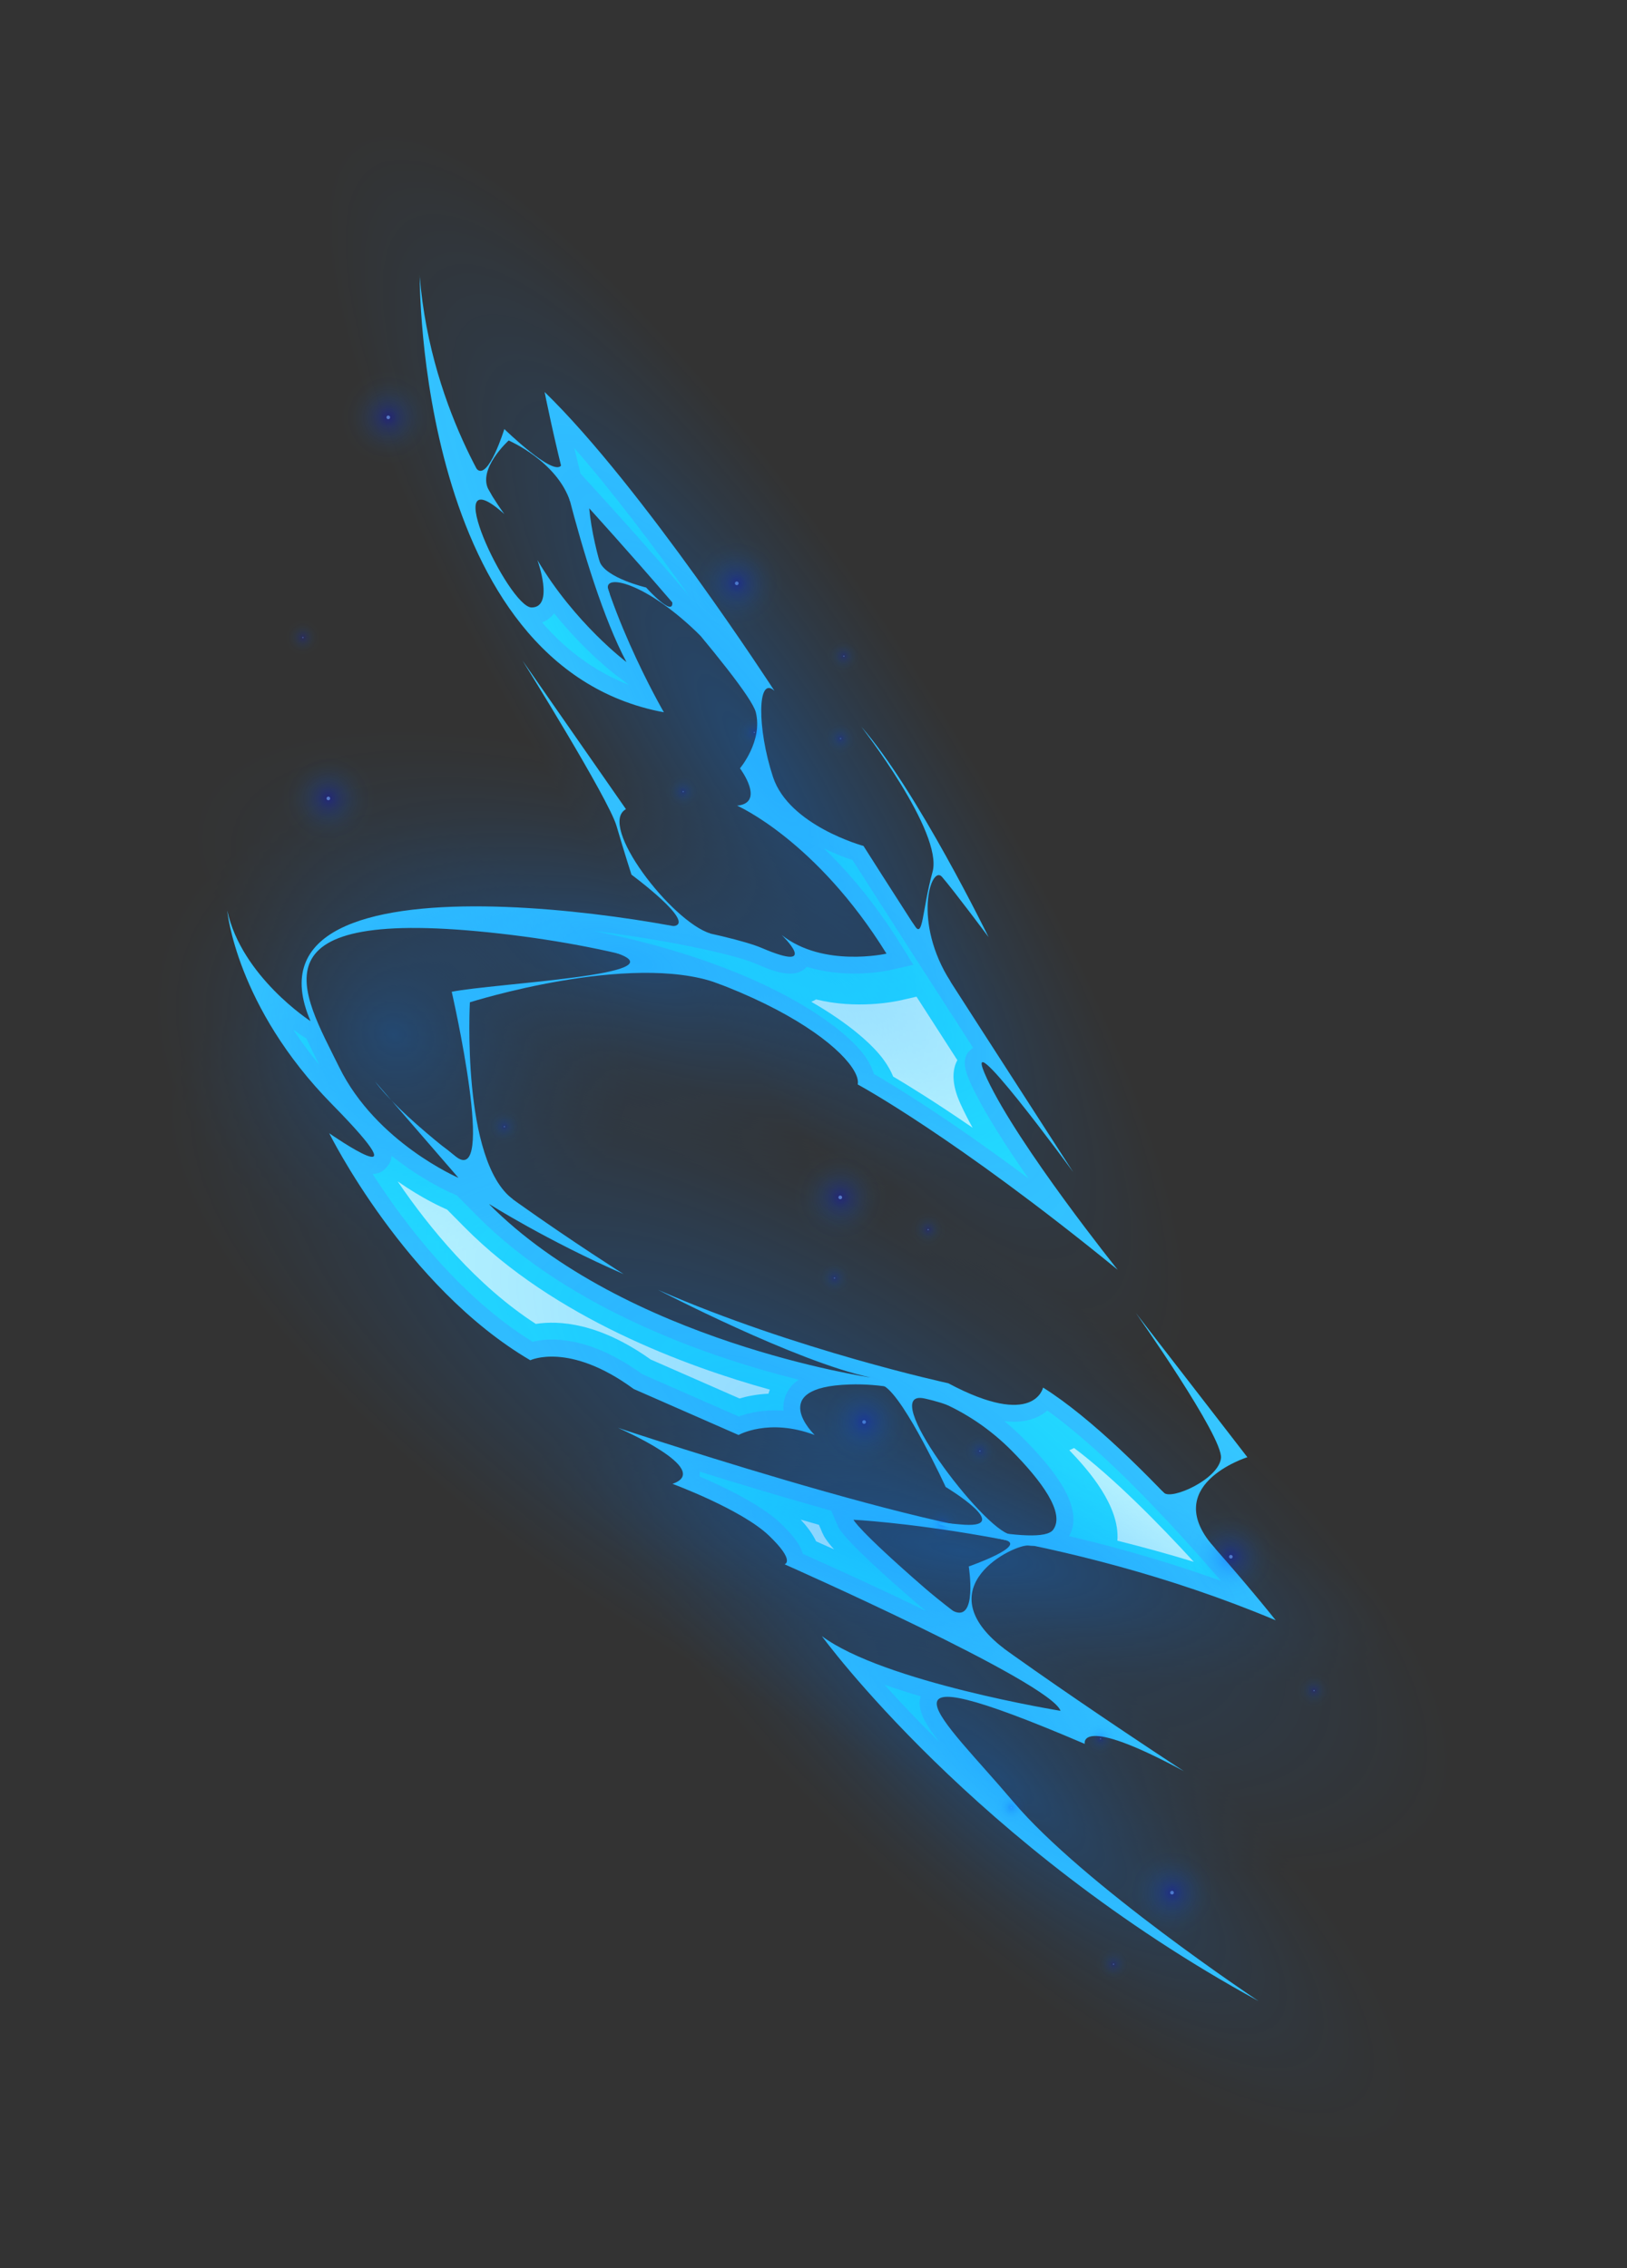 <svg width="879" height="1225" viewBox="0 0 879 1225" fill="none" xmlns="http://www.w3.org/2000/svg">
<rect x="0" y="0" width="879" height="1225" fill="#333333" stroke="none"/>
<path d="M226.758 148.809C226.758 148.809 225.217 359.877 358.672 384.72C358.672 384.72 322.973 323.407 318.327 274.541C318.327 274.541 404.456 369.218 408.332 384.72C412.207 400.247 399.786 414.979 399.786 414.979C399.786 414.979 413.747 433.612 398.246 435.152C398.246 435.152 440.925 453.784 478.934 515.073C478.934 515.073 444.801 522.824 422.293 504.986C422.293 504.986 444.031 525.929 411.437 511.967C378.844 498.005 125.102 452.989 167.781 551.542C167.781 551.542 130.542 527.494 122.767 491.794C122.767 491.794 127.412 543.593 179.408 596.459C231.403 649.325 177.867 612.085 177.867 612.085C177.867 612.085 218.982 695.111 286.504 734.686C286.504 734.686 307.446 724.6 342.375 750.214L399.016 775.057C399.016 775.057 415.313 765.74 440.13 775.057C440.13 775.057 413.375 749.269 458.837 747.779C491.852 746.686 523.626 760.25 546.804 783.777C562.356 799.552 575.721 817.216 568.939 826.283C554.977 844.916 333.829 771.181 333.829 771.181C333.829 771.181 385.824 793.689 363.317 801.44C363.317 801.44 400.556 815.228 415.313 829.289C430.044 843.351 423.858 844.891 423.858 844.891C423.858 844.891 567.647 908.514 572.963 924.041C572.963 924.041 477.394 908.514 444.031 883.696C444.031 883.696 526.284 996.981 679.935 1080.8C679.935 1080.8 585.26 1017.95 547.251 972.933C509.217 927.917 462.662 889.137 586.055 941.904C586.055 941.904 582.18 925.606 639.591 956.636C639.591 956.636 534.83 888.342 499.131 857.312C463.433 826.283 461.097 820.843 461.097 820.843C461.097 820.843 572.839 826.283 689.227 875.15C689.227 875.15 615.519 782.038 563.523 749.443C563.523 749.443 558.878 771.951 512.298 747.108C512.298 747.108 430.044 729.271 355.541 696.676C355.541 696.676 430.044 735.481 470.388 744.003C470.388 744.003 337.704 724.6 263.972 650.12C263.972 650.12 295.845 670.293 336.909 688.155C336.909 688.155 229.838 620.656 202.66 584.162L247.675 636.158C247.675 636.158 203.306 617.128 183.258 576.41C163.21 535.692 132.828 488.714 270.158 504.241C407.512 519.768 466.488 570.97 463.383 585.727C463.383 585.727 515.378 613.65 603.843 685.82C603.843 685.82 550.307 619.091 533.24 582.621C516.173 546.151 579.795 633.053 579.795 633.053C579.795 633.053 485.12 486.404 466.513 456.915C466.513 456.915 426.293 445.959 417.623 419.675C408.953 393.366 409.077 364.573 418.393 373.119C418.393 373.119 346.996 262.939 294.23 211.712C294.23 211.712 313.632 311.035 338.45 357.592C338.45 357.592 310.527 336.649 290.33 302.489C290.33 302.489 299.646 328.028 287.224 328.103C274.803 328.152 235.229 244.307 272.493 277.671C272.493 277.671 232.919 225.674 226.708 148.859L226.758 148.809Z" fill="#36C6FF"/>
<g style="mix-blend-mode:screen">
<path d="M560.616 765.244C562.629 764.3 564.343 763.157 565.808 761.89C597.458 784.224 635.864 826.209 659.639 853.835C630.722 843.475 602.849 835.6 577.584 829.687C586.527 813.986 568.193 792.447 553.313 777.343C549.909 773.889 546.332 770.635 542.63 767.604C549.586 768.424 555.573 767.604 560.616 765.244Z" fill="#26E1FF"/>
</g>
<g style="mix-blend-mode:screen">
<path d="M211.48 624.208C228.124 637.499 243.03 644.008 244.123 644.48L246.781 645.623L257.538 656.48C308.639 708.129 385.775 733.816 431.485 745.195C428.38 747.331 425.846 750.138 424.405 753.915C423.362 756.647 423.064 759.33 423.287 761.939C421.673 761.815 420.083 761.765 418.592 761.765C409.922 761.765 403.215 763.554 399.116 765.069L346.996 742.213C317.93 721.196 297.013 722.438 287.721 724.699C248.172 700.278 218.113 660.256 201.269 634.021C204.499 634.046 206.884 632.804 208.971 630.345C210.61 628.382 211.505 626.419 211.529 624.208H211.48Z" fill="#26E1FF"/>
</g>
<g style="mix-blend-mode:screen">
<path d="M493.145 864.144C495.281 866.008 497.666 867.995 500.25 870.107C478.935 859.697 455.757 849.064 433.746 839.276C432.132 833.413 426.89 827.699 421.598 822.656C410.991 812.545 390.794 802.956 378 797.49C378.025 797.167 378.05 796.844 378.074 796.571C378.074 795.999 378.074 795.428 378.025 794.857C397.228 800.844 420.356 807.85 443.684 814.433C445.522 814.955 447.311 815.452 449.099 815.949L452.726 824.395C454.813 829.264 468.427 842.655 493.145 864.144Z" fill="#26E1FF"/>
</g>
<g style="mix-blend-mode:screen">
<path d="M507.503 940.934C495.827 929.407 485.94 918.923 477.841 909.93C484.225 912.191 490.834 914.277 497.442 916.215C495.256 922.774 499.23 930.475 507.478 940.909L507.503 940.934Z" fill="#26E1FF"/>
</g>
<g style="mix-blend-mode:screen">
<path d="M313.607 255.759C312.415 250.94 311.297 246.319 310.278 241.996C331.568 266.367 353.877 296.105 372.062 321.544C353.628 299.93 334.475 278.689 325.084 268.355L313.607 255.759Z" fill="#26E1FF"/>
</g>
<g style="mix-blend-mode:screen">
<path d="M162.837 559.194L165.595 560.983C167.657 565.48 169.893 569.951 172.079 574.274L172.551 575.218C167.185 568.709 162.514 562.3 158.465 556.114C160.924 557.952 162.539 558.996 162.862 559.194H162.837Z" fill="#26E1FF"/>
</g>
<g style="mix-blend-mode:screen">
<path d="M292.864 336.177C295.472 335.208 297.683 333.543 299.373 331.258C316.117 352.027 332.115 364.15 333.01 364.821L339.816 369.939C320.936 362.635 305.484 350.735 292.839 336.177H292.864Z" fill="#26E1FF"/>
</g>
<g style="mix-blend-mode:screen">
<path d="M435.882 522.152C457.694 529.059 479.779 524.214 480.971 523.941L493.442 521.109L486.71 510.252C472.748 487.769 458.191 470.801 445.148 458.231C451.508 461.361 457.172 463.423 460.625 464.566C471.854 482.254 500.373 526.574 525.762 565.976C517.763 570.944 522.284 580.608 525.017 586.422C531.675 600.657 543.5 619.066 555.648 636.481C511.453 603.514 482.561 586.074 472.078 580.062C471.258 576.981 469.618 573.702 467.184 570.298C454.887 553.256 409.748 520.612 320.985 502.824C361.528 507.793 397.177 515.743 407.86 520.314C417.051 524.264 429.497 529.58 435.882 522.127V522.152Z" fill="#26E1FF"/>
</g>
<path d="M580.291 782.087C601.582 798.136 625.629 822.482 644.981 843.574C631.442 839.426 617.655 835.624 603.668 832.146C605.159 813.44 587.819 793.764 577.708 783.28C578.229 783.081 578.726 782.858 579.223 782.609C579.571 782.435 579.919 782.261 580.291 782.087Z" fill="#C8FFFF"/>
<path d="M241.538 653.3L251.053 662.914C299.421 711.781 370.521 737.966 415.908 750.561C415.61 751.356 415.362 752.052 415.163 752.747C408.853 753.046 403.561 754.139 399.537 755.331L351.491 734.264C323.494 714.29 301.757 713.147 289.484 715.06C257.562 694.44 232.098 663.436 214.833 638.071C228.272 647.462 239.104 652.232 240.52 652.853L241.563 653.3H241.538Z" fill="#C8FFFF"/>
<path d="M442.44 823.575L444.328 827.997C445.172 829.96 446.737 832.519 450.613 836.842C447.433 835.401 444.179 833.96 440.899 832.494C438.887 828.196 435.856 824.296 432.577 820.768C435.484 821.613 438.365 822.408 441.197 823.228L442.44 823.575Z" fill="#C8FFFF"/>
<path d="M519.676 597.875C521.29 601.303 523.203 605.054 525.464 609.104C505.168 595.167 490.585 586.223 482.536 581.453C481.343 578.497 479.654 575.516 477.493 572.535C471.729 564.535 459.06 553.008 438.316 541.083C439.186 540.735 440.055 540.288 440.9 539.791C462.736 545.232 483.43 540.959 485.865 540.437L495.156 538.326C502.36 549.53 509.888 561.206 517.216 572.609C512.173 581.851 517.589 593.428 519.676 597.875Z" fill="#C8FFFF"/>
<g opacity="0.71">
<g style="mix-blend-mode:screen">
<path d="M209.343 224.531C209.84 224.307 210.411 224.531 210.659 225.003C210.883 225.499 210.659 226.071 210.187 226.319C209.69 226.543 209.094 226.319 208.871 225.847C208.647 225.35 208.871 224.779 209.343 224.531Z" fill="#B3FFFF"/>
</g>
<path style="mix-blend-mode:color-dodge" opacity="0.44" d="M199.007 202.396C211.727 196.458 226.856 201.948 232.793 214.693C238.73 227.413 233.24 242.542 220.496 248.48C207.777 254.417 192.647 248.927 186.71 236.182C180.773 223.463 186.263 208.333 199.007 202.396Z" fill="url(#paint0_radial_69_1154)"/>
<g style="mix-blend-mode:screen">
<path d="M397.623 314.165C398.12 313.942 398.692 314.165 398.94 314.637C399.164 315.134 398.94 315.73 398.468 315.954C397.971 316.177 397.4 315.954 397.151 315.482C396.928 314.985 397.151 314.414 397.623 314.165Z" fill="#B3FFFF"/>
</g>
<path style="mix-blend-mode:color-dodge" opacity="0.44" d="M387.29 292.03C400.009 286.092 415.138 291.583 421.076 304.327C427.013 317.047 421.523 332.176 408.779 338.114C396.059 344.051 380.93 338.561 374.993 325.817C369.055 313.097 374.546 297.967 387.29 292.03Z" fill="url(#paint1_radial_69_1154)"/>
<g style="mix-blend-mode:screen">
<path d="M466.835 767.057C467.382 767.057 467.829 767.504 467.829 768.05C467.829 768.597 467.382 769.044 466.835 769.044C466.289 769.044 465.842 768.597 465.842 768.05C465.842 767.504 466.289 767.057 466.835 767.057Z" fill="#B3FFFF"/>
</g>
<path style="mix-blend-mode:color-dodge" opacity="0.44" d="M466.836 742.636C480.872 742.636 492.25 754.014 492.25 768.05C492.25 782.087 480.872 793.465 466.836 793.465C452.8 793.465 441.422 782.087 441.422 768.05C441.422 754.014 452.8 742.636 466.836 742.636Z" fill="url(#paint2_radial_69_1154)"/>
<g style="mix-blend-mode:screen">
<path d="M453.967 645.722C454.513 645.722 454.96 646.17 454.96 646.716C454.96 647.263 454.513 647.71 453.967 647.71C453.42 647.71 452.973 647.263 452.973 646.716C452.973 646.17 453.42 645.722 453.967 645.722Z" fill="#B3FFFF"/>
</g>
<path style="mix-blend-mode:color-dodge" opacity="0.44" d="M453.966 672.131C439.931 672.131 428.552 660.752 428.552 646.716C428.552 632.68 439.931 621.302 453.966 621.302C468.002 621.302 479.38 632.68 479.38 646.716C479.38 660.752 468.002 672.131 453.966 672.131Z" fill="url(#paint3_radial_69_1154)"/>
<g style="mix-blend-mode:screen">
<path d="M633.107 1021.28C633.654 1021.23 634.126 1021.62 634.175 1022.17C634.225 1022.72 633.828 1023.19 633.281 1023.24C632.735 1023.29 632.263 1022.89 632.213 1022.35C632.163 1021.8 632.561 1021.33 633.107 1021.28Z" fill="#B3FFFF"/>
</g>
<path style="mix-blend-mode:color-dodge" opacity="0.44" d="M630.921 996.955C644.907 995.713 657.254 1006.02 658.496 1020.01C659.738 1034 649.429 1046.34 635.442 1047.59C621.456 1048.83 609.109 1038.52 607.867 1024.53C606.625 1010.54 616.935 998.198 630.921 996.955Z" fill="url(#paint4_radial_69_1154)"/>
<g style="mix-blend-mode:screen">
<path d="M176.972 430.357C177.468 430.133 178.04 430.357 178.288 430.829C178.512 431.326 178.288 431.897 177.816 432.145C177.319 432.369 176.748 432.145 176.5 431.673C176.276 431.177 176.5 430.605 176.972 430.357Z" fill="#B3FFFF"/>
</g>
<path style="mix-blend-mode:color-dodge" opacity="0.44" d="M168.803 455.18C155.596 450.428 148.742 435.869 153.494 422.662C158.246 409.455 172.805 402.601 186.012 407.353C199.219 412.105 206.072 426.664 201.32 439.871C196.568 453.078 182.01 459.932 168.803 455.18Z" fill="url(#paint5_radial_69_1154)"/>
<g opacity="0.65">
<g style="mix-blend-mode:screen">
<path d="M709.771 912.786C709.945 912.712 710.169 912.786 710.268 912.96C710.368 913.134 710.268 913.358 710.094 913.457C709.92 913.532 709.697 913.457 709.597 913.283C709.498 913.109 709.597 912.886 709.771 912.786Z" fill="#B3FFFF"/>
</g>
<path style="mix-blend-mode:color-dodge" opacity="0.44" d="M705.945 904.564C710.666 902.353 716.28 904.39 718.491 909.135C720.702 913.855 718.665 919.47 713.92 921.681C709.2 923.892 703.585 921.855 701.374 917.11C699.163 912.39 701.201 906.775 705.945 904.564Z" fill="url(#paint6_radial_69_1154)"/>
</g>
<g opacity="0.65">
<g style="mix-blend-mode:screen">
<path d="M508.968 822.929C509.167 822.929 509.341 823.103 509.341 823.302C509.341 823.5 509.167 823.674 508.968 823.674C508.769 823.674 508.596 823.5 508.596 823.302C508.596 823.103 508.769 822.929 508.968 822.929Z" fill="#B3FFFF"/>
</g>
<path style="mix-blend-mode:color-dodge" opacity="0.44" d="M508.968 832.742C503.754 832.742 499.528 828.515 499.528 823.301C499.528 818.087 503.754 813.861 508.968 813.861C514.182 813.861 518.408 818.087 518.408 823.301C518.408 828.515 514.182 832.742 508.968 832.742Z" fill="url(#paint7_radial_69_1154)"/>
</g>
<g opacity="0.65">
<g style="mix-blend-mode:screen">
<path d="M272.344 608.185C272.517 608.11 272.741 608.185 272.84 608.358C272.94 608.532 272.84 608.756 272.666 608.855C272.493 608.93 272.269 608.855 272.17 608.681C272.095 608.507 272.17 608.284 272.344 608.185Z" fill="#B3FFFF"/>
</g>
<path style="mix-blend-mode:color-dodge" opacity="0.44" d="M268.518 599.961C273.238 597.75 278.852 599.787 281.063 604.532C283.274 609.252 281.237 614.867 276.492 617.078C271.772 619.289 266.158 617.252 263.947 612.507C261.736 607.787 263.773 602.172 268.518 599.961Z" fill="url(#paint8_radial_69_1154)"/>
</g>
<g opacity="0.65">
<g style="mix-blend-mode:screen">
<path d="M529.414 783.354C529.612 783.354 529.786 783.528 529.786 783.727C529.786 783.926 529.612 784.1 529.414 784.1C529.215 784.1 529.041 783.926 529.041 783.727C529.041 783.528 529.215 783.354 529.414 783.354Z" fill="#B3FFFF"/>
</g>
<path style="mix-blend-mode:color-dodge" opacity="0.44" d="M529.413 774.286C534.63 774.286 538.854 778.509 538.854 783.726C538.854 788.943 534.63 793.167 529.413 793.167C524.196 793.167 519.973 788.943 519.973 783.726C519.973 778.509 524.196 774.286 529.413 774.286Z" fill="url(#paint9_radial_69_1154)"/>
</g>
<g style="mix-blend-mode:screen">
<path d="M664.558 839.922C665.055 839.698 665.626 839.922 665.875 840.394C666.123 840.866 665.875 841.462 665.403 841.711C664.906 841.934 664.334 841.711 664.086 841.239C663.862 840.742 664.086 840.146 664.558 839.922Z" fill="#B3FFFF"/>
</g>
<path style="mix-blend-mode:color-dodge" opacity="0.44" d="M654.223 817.787C666.943 811.849 682.072 817.34 688.009 830.084C693.947 842.804 688.456 857.933 675.712 863.871C662.993 869.808 647.864 864.318 641.926 851.573C635.989 838.854 641.479 823.724 654.223 817.787Z" fill="url(#paint10_radial_69_1154)"/>
<g opacity="0.65">
<g style="mix-blend-mode:screen">
<path d="M453.942 398.583C454.116 398.508 454.34 398.583 454.439 398.757C454.538 398.931 454.439 399.154 454.265 399.254C454.091 399.328 453.868 399.254 453.768 399.08C453.694 398.906 453.768 398.682 453.942 398.583Z" fill="#B3FFFF"/>
</g>
<path style="mix-blend-mode:color-dodge" opacity="0.44" d="M450.117 390.359C454.837 388.148 460.451 390.185 462.662 394.931C464.873 399.651 462.836 405.265 458.091 407.476C453.371 409.687 447.757 407.65 445.546 402.905C443.335 398.185 445.372 392.57 450.117 390.359Z" fill="url(#paint11_radial_69_1154)"/>
</g>
<g opacity="0.65">
<g style="mix-blend-mode:screen">
<path d="M455.732 354.064C455.906 353.99 456.129 354.064 456.229 354.238C456.303 354.412 456.229 354.636 456.055 354.735C455.881 354.834 455.657 354.735 455.558 354.561C455.483 354.387 455.558 354.164 455.732 354.064Z" fill="#B3FFFF"/>
</g>
<path style="mix-blend-mode:color-dodge" opacity="0.44" d="M451.88 345.841C456.6 343.63 462.215 345.667 464.426 350.412C466.637 355.132 464.599 360.747 459.855 362.958C455.134 365.169 449.52 363.131 447.309 358.386C445.098 353.666 447.135 348.052 451.88 345.841Z" fill="url(#paint12_radial_69_1154)"/>
</g>
<g opacity="0.65">
<g style="mix-blend-mode:screen">
<path d="M450.862 689.919C451.061 689.919 451.235 690.093 451.235 690.291C451.235 690.49 451.061 690.664 450.862 690.664C450.663 690.664 450.49 690.49 450.49 690.291C450.49 690.093 450.663 689.919 450.862 689.919Z" fill="#B3FFFF"/>
</g>
<path style="mix-blend-mode:color-dodge" opacity="0.44" d="M450.862 699.732C445.648 699.732 441.421 695.505 441.421 690.291C441.421 685.078 445.648 680.851 450.862 680.851C456.075 680.851 460.302 685.078 460.302 690.291C460.302 695.505 456.075 699.732 450.862 699.732Z" fill="url(#paint13_radial_69_1154)"/>
</g>
<g opacity="0.65">
<g style="mix-blend-mode:screen">
<path d="M594.501 938.823C594.7 938.823 594.874 938.947 594.898 939.145C594.898 939.344 594.774 939.518 594.575 939.543C594.377 939.568 594.203 939.419 594.178 939.22C594.178 939.021 594.302 938.847 594.501 938.823Z" fill="#B3FFFF"/>
</g>
<path style="mix-blend-mode:color-dodge" opacity="0.44" d="M593.682 929.805C598.874 929.333 603.47 933.183 603.917 938.376C604.389 943.568 600.538 948.164 595.346 948.611C590.154 949.083 585.558 945.232 585.111 940.04C584.639 934.848 588.49 930.252 593.682 929.805Z" fill="url(#paint14_radial_69_1154)"/>
</g>
<g opacity="0.65">
<g style="mix-blend-mode:screen">
<path d="M601.557 1060.53C601.756 1060.53 601.93 1060.65 601.955 1060.85C601.98 1061.05 601.831 1061.23 601.632 1061.25C601.433 1061.27 601.259 1061.13 601.234 1060.93C601.234 1060.73 601.359 1060.55 601.557 1060.53Z" fill="#B3FFFF"/>
</g>
<path style="mix-blend-mode:color-dodge" opacity="0.44" d="M600.762 1051.49C605.954 1051.01 610.55 1054.86 610.997 1060.06C611.469 1065.25 607.618 1069.85 602.426 1070.29C597.234 1070.76 592.638 1066.91 592.191 1061.72C591.719 1056.53 595.57 1051.93 600.762 1051.49Z" fill="url(#paint15_radial_69_1154)"/>
</g>
<g opacity="0.65">
<g style="mix-blend-mode:screen">
<path d="M546.282 975.963C546.481 975.963 546.655 976.087 546.679 976.286C546.704 976.484 546.555 976.658 546.356 976.683C546.158 976.683 545.984 976.559 545.959 976.36C545.959 976.161 546.083 975.987 546.282 975.963Z" fill="#B3FFFF"/>
</g>
<path style="mix-blend-mode:color-dodge" opacity="0.44" d="M545.487 966.92C550.679 966.448 555.275 970.299 555.722 975.491C556.169 980.683 552.344 985.279 547.152 985.727C541.96 986.199 537.364 982.348 536.916 977.156C536.444 971.963 540.295 967.367 545.487 966.92Z" fill="url(#paint16_radial_69_1154)"/>
</g>
<g opacity="0.65">
<g style="mix-blend-mode:screen">
<path d="M407.338 395.253C407.512 395.179 407.736 395.253 407.835 395.427C407.91 395.601 407.835 395.825 407.661 395.924C407.487 395.999 407.264 395.924 407.164 395.75C407.09 395.576 407.164 395.353 407.338 395.253Z" fill="#B3FFFF"/>
</g>
<path style="mix-blend-mode:color-dodge" opacity="0.44" d="M403.486 387.005C408.207 384.794 413.821 386.831 416.032 391.577C418.243 396.297 416.206 401.911 411.461 404.122C406.741 406.333 401.126 404.296 398.915 399.551C396.704 394.831 398.742 389.216 403.486 387.005Z" fill="url(#paint17_radial_69_1154)"/>
</g>
<g opacity="0.65">
<g style="mix-blend-mode:screen">
<path d="M368.931 427.252C369.105 427.177 369.328 427.252 369.428 427.426C369.502 427.6 369.428 427.823 369.254 427.923C369.08 428.022 368.856 427.923 368.757 427.749C368.683 427.575 368.757 427.351 368.931 427.252Z" fill="#B3FFFF"/>
</g>
<path style="mix-blend-mode:color-dodge" opacity="0.44" d="M365.105 419.029C369.825 416.818 375.439 418.855 377.65 423.6C379.861 428.32 377.824 433.935 373.079 436.146C368.359 438.357 362.745 436.319 360.534 431.574C358.323 426.854 360.36 421.24 365.105 419.029Z" fill="url(#paint18_radial_69_1154)"/>
</g>
<g opacity="0.65">
<g style="mix-blend-mode:screen">
<path d="M163.483 344.002C163.657 343.928 163.881 344.002 163.98 344.176C164.055 344.35 163.98 344.574 163.806 344.673C163.632 344.773 163.409 344.673 163.309 344.499C163.235 344.325 163.309 344.102 163.483 344.002Z" fill="#B3FFFF"/>
</g>
<path style="mix-blend-mode:color-dodge" opacity="0.44" d="M159.657 335.779C164.378 333.568 169.992 335.605 172.203 340.35C174.414 345.07 172.377 350.685 167.632 352.896C162.912 355.107 157.297 353.07 155.086 348.325C152.875 343.605 154.912 337.99 159.657 335.779Z" fill="url(#paint19_radial_69_1154)"/>
</g>
<g opacity="0.65">
<g style="mix-blend-mode:screen">
<path d="M501.466 663.783C501.664 663.783 501.838 663.957 501.838 664.156C501.838 664.355 501.664 664.529 501.466 664.529C501.267 664.529 501.093 664.355 501.093 664.156C501.093 663.957 501.267 663.783 501.466 663.783Z" fill="#B3FFFF"/>
</g>
<path style="mix-blend-mode:color-dodge" opacity="0.44" d="M501.465 654.716C506.682 654.716 510.905 658.939 510.905 664.156C510.905 669.374 506.682 673.597 501.465 673.597C496.248 673.597 492.025 669.374 492.025 664.156C492.025 658.939 496.248 654.716 501.465 654.716Z" fill="url(#paint20_radial_69_1154)"/>
</g>
</g>
<path d="M378.544 343.481C349.056 314.24 325.406 309.47 328.685 318.613C331.965 327.755 322.152 309.321 322.152 309.321C322.152 309.321 320.736 294.316 323.916 303.235C327.071 312.153 349.056 317.321 349.056 317.321C349.056 317.321 363.912 333.792 363.217 325.295C362.521 316.799 378.569 343.456 378.569 343.456L378.544 343.481Z" fill="#36C6FF"/>
<path d="M308.117 271.112C300.937 249.051 274.803 237.921 274.803 237.921C274.803 237.921 257.463 253.647 264.195 264.926C270.927 276.205 251.774 254.517 251.774 254.517C251.774 254.517 251.5 247.536 257.711 253.473C263.922 259.411 272.468 231.735 272.468 231.735C272.468 231.735 298.85 257.423 303.123 251.436C307.396 245.449 308.117 271.137 308.117 271.137V271.112Z" fill="#36C6FF"/>
<path d="M383.836 504.216C362.621 497.608 322.674 445.511 338.176 437.04L282.305 356.796C282.305 356.796 328.736 431.301 333.058 446.033C337.381 460.765 341.157 472.417 341.157 472.417C341.157 472.417 376.533 498.527 363.962 500.216C351.392 501.905 383.836 504.241 383.836 504.241V504.216Z" fill="#36C6FF"/>
<path d="M277.088 647.71C249.165 626.966 253.86 541.356 253.86 541.356C253.86 541.356 340.362 513.979 387.637 531.046C434.913 548.089 372.061 520.165 372.061 520.165C372.061 520.165 298.055 502.974 333.083 514.774C368.111 526.575 267.325 531.022 244.047 535.667C244.047 535.667 268.791 643.561 245.662 624.233C222.534 604.905 258.009 642.245 258.009 642.245L277.088 647.735V647.71Z" fill="#36C6FF"/>
<path d="M656.956 836.841C625.034 802.359 673.899 787.056 673.899 787.056L613.681 709.197C613.681 709.197 660.906 776.174 659.639 787.552C658.372 798.931 632.834 810.383 628.81 806.235C624.76 802.061 623.22 807.849 623.22 807.849L656.956 836.816V836.841Z" fill="#36C6FF"/>
<path d="M542.63 890.577C499.131 857.287 548.369 833.686 555.772 834.779C563.175 835.872 560.592 831.227 545.959 828.817C531.327 826.407 473.121 749.468 499.553 755.356C525.986 761.219 536.892 773.044 536.892 773.044L519.974 755.033C519.974 755.033 466.662 741.766 477.866 748.747C489.07 755.728 510.906 803.129 510.906 803.129C510.906 803.129 549.686 826.457 518.434 823.327C487.182 820.196 529.489 828.569 542.63 831.674C555.772 834.779 523.377 846.058 523.377 846.058C523.377 846.058 528.296 876.59 514.981 870.131C501.665 863.647 510.931 875.025 510.931 875.025L542.655 890.577H542.63Z" fill="#36C6FF"/>
<path d="M513.714 530.45C492.746 497.856 503.056 466.951 508.869 473.559C514.682 480.168 534.084 506.154 534.084 506.154C534.084 506.154 495.057 426.233 465.295 392.471C465.295 392.471 509.639 449.511 503.826 470.851C498.013 492.192 498.783 507.296 494.088 499.968C489.393 492.664 487.902 499.57 487.902 499.57L513.689 530.475L513.714 530.45Z" fill="#36C6FF"/>
<g opacity="0.5">
<path style="mix-blend-mode:screen" opacity="0.58" d="M319.586 470.232C192.803 273.422 129.595 88.384 178.407 56.938C227.218 25.492 369.567 159.546 496.35 356.356C623.133 553.166 686.342 738.204 637.53 769.649C588.718 801.095 446.37 667.041 319.586 470.232Z" fill="url(#paint21_radial_69_1154)"/>
<path style="mix-blend-mode:screen" opacity="0.58" d="M305.831 616.615C169.278 569.942 73.804 487.564 92.583 432.619C111.362 377.675 237.283 370.97 373.836 417.644C510.389 464.317 605.863 546.695 587.084 601.64C568.305 656.584 442.384 663.289 305.831 616.615Z" fill="url(#paint22_radial_69_1154)"/>
<path style="mix-blend-mode:screen" opacity="0.58" d="M148.652 665.87C81.388 627.034 54.221 548.159 87.972 489.698C121.724 431.237 203.614 415.328 270.878 454.164C338.142 492.999 365.309 571.874 331.557 630.335C297.806 688.796 215.916 704.705 148.652 665.87Z" fill="url(#paint23_radial_69_1154)"/>
<path style="mix-blend-mode:screen" opacity="0.58" d="M362.861 897.104C162.635 775.792 34.704 620.695 77.119 550.685C119.534 480.675 316.233 522.264 516.459 643.576C716.685 764.888 844.616 919.985 802.201 989.994C759.786 1060 563.086 1018.42 362.861 897.104Z" fill="url(#paint24_radial_69_1154)"/>
<path style="mix-blend-mode:screen" opacity="0.58" d="M485.148 1022.63C359.453 910.989 283.282 791.522 315.015 755.791C346.749 720.061 474.37 781.597 600.065 893.237C725.76 1004.88 801.931 1124.34 770.198 1160.07C738.464 1195.8 610.843 1134.27 485.148 1022.63Z" fill="url(#paint25_radial_69_1154)"/>
<path style="mix-blend-mode:screen" opacity="0.58" d="M507.909 895.197C372.278 868.44 267.665 819.696 274.248 786.326C280.831 752.956 396.118 747.596 531.748 774.354C667.378 801.112 771.992 849.855 765.408 883.225C758.825 916.595 643.539 921.955 507.909 895.197Z" fill="url(#paint26_radial_69_1154)"/>
</g>
<defs>
<radialGradient id="paint0_radial_69_1154" cx="0" cy="0" r="1" gradientUnits="userSpaceOnUse" gradientTransform="translate(209.707 225.438) rotate(-115.019) scale(25.415 25.414)">
<stop stop-color="#0000FF"/>
<stop offset="0.12" stop-color="#001AFF" stop-opacity="0.78"/>
<stop offset="0.24" stop-color="#0033FF" stop-opacity="0.57"/>
<stop offset="0.37" stop-color="#0048FF" stop-opacity="0.4"/>
<stop offset="0.5" stop-color="#005AFF" stop-opacity="0.25"/>
<stop offset="0.62" stop-color="#0067FF" stop-opacity="0.14"/>
<stop offset="0.75" stop-color="#0071FF" stop-opacity="0.06"/>
<stop offset="0.88" stop-color="#0077FF" stop-opacity="0.02"/>
<stop offset="1" stop-color="#0079FF" stop-opacity="0"/>
</radialGradient>
<radialGradient id="paint1_radial_69_1154" cx="0" cy="0" r="1" gradientUnits="userSpaceOnUse" gradientTransform="translate(397.995 315.074) rotate(-115.019) scale(25.415 25.414)">
<stop stop-color="#0000FF"/>
<stop offset="0.12" stop-color="#001AFF" stop-opacity="0.78"/>
<stop offset="0.24" stop-color="#0033FF" stop-opacity="0.57"/>
<stop offset="0.37" stop-color="#0048FF" stop-opacity="0.4"/>
<stop offset="0.5" stop-color="#005AFF" stop-opacity="0.25"/>
<stop offset="0.62" stop-color="#0067FF" stop-opacity="0.14"/>
<stop offset="0.75" stop-color="#0071FF" stop-opacity="0.06"/>
<stop offset="0.88" stop-color="#0077FF" stop-opacity="0.02"/>
<stop offset="1" stop-color="#0079FF" stop-opacity="0"/>
</radialGradient>
<radialGradient id="paint2_radial_69_1154" cx="0" cy="0" r="1" gradientUnits="userSpaceOnUse" gradientTransform="translate(466.836 768.05) rotate(-90) scale(25.415 25.414)">
<stop stop-color="#0000FF"/>
<stop offset="0.12" stop-color="#001AFF" stop-opacity="0.78"/>
<stop offset="0.24" stop-color="#0033FF" stop-opacity="0.57"/>
<stop offset="0.37" stop-color="#0048FF" stop-opacity="0.4"/>
<stop offset="0.5" stop-color="#005AFF" stop-opacity="0.25"/>
<stop offset="0.62" stop-color="#0067FF" stop-opacity="0.14"/>
<stop offset="0.75" stop-color="#0071FF" stop-opacity="0.06"/>
<stop offset="0.88" stop-color="#0077FF" stop-opacity="0.02"/>
<stop offset="1" stop-color="#0079FF" stop-opacity="0"/>
</radialGradient>
<radialGradient id="paint3_radial_69_1154" cx="0" cy="0" r="1" gradientUnits="userSpaceOnUse" gradientTransform="translate(453.991 646.692) rotate(-90) scale(25.415 25.414)">
<stop stop-color="#0000FF"/>
<stop offset="0.12" stop-color="#001AFF" stop-opacity="0.78"/>
<stop offset="0.24" stop-color="#0033FF" stop-opacity="0.57"/>
<stop offset="0.37" stop-color="#0048FF" stop-opacity="0.4"/>
<stop offset="0.5" stop-color="#005AFF" stop-opacity="0.25"/>
<stop offset="0.62" stop-color="#0067FF" stop-opacity="0.14"/>
<stop offset="0.75" stop-color="#0071FF" stop-opacity="0.06"/>
<stop offset="0.88" stop-color="#0077FF" stop-opacity="0.02"/>
<stop offset="1" stop-color="#0079FF" stop-opacity="0"/>
</radialGradient>
<radialGradient id="paint4_radial_69_1154" cx="0" cy="0" r="1" gradientUnits="userSpaceOnUse" gradientTransform="translate(633.214 1022.26) rotate(-95.1) scale(25.415 25.414)">
<stop stop-color="#0000FF"/>
<stop offset="0.12" stop-color="#001AFF" stop-opacity="0.78"/>
<stop offset="0.24" stop-color="#0033FF" stop-opacity="0.57"/>
<stop offset="0.37" stop-color="#0048FF" stop-opacity="0.4"/>
<stop offset="0.5" stop-color="#005AFF" stop-opacity="0.25"/>
<stop offset="0.62" stop-color="#0067FF" stop-opacity="0.14"/>
<stop offset="0.75" stop-color="#0071FF" stop-opacity="0.06"/>
<stop offset="0.88" stop-color="#0077FF" stop-opacity="0.02"/>
<stop offset="1" stop-color="#0079FF" stop-opacity="0"/>
</radialGradient>
<radialGradient id="paint5_radial_69_1154" cx="0" cy="0" r="1" gradientUnits="userSpaceOnUse" gradientTransform="translate(177.327 431.285) rotate(-115.019) scale(25.415 25.414)">
<stop stop-color="#0000FF"/>
<stop offset="0.12" stop-color="#001AFF" stop-opacity="0.78"/>
<stop offset="0.24" stop-color="#0033FF" stop-opacity="0.57"/>
<stop offset="0.37" stop-color="#0048FF" stop-opacity="0.4"/>
<stop offset="0.5" stop-color="#005AFF" stop-opacity="0.25"/>
<stop offset="0.62" stop-color="#0067FF" stop-opacity="0.14"/>
<stop offset="0.75" stop-color="#0071FF" stop-opacity="0.06"/>
<stop offset="0.88" stop-color="#0077FF" stop-opacity="0.02"/>
<stop offset="1" stop-color="#0079FF" stop-opacity="0"/>
</radialGradient>
<radialGradient id="paint6_radial_69_1154" cx="0" cy="0" r="1" gradientUnits="userSpaceOnUse" gradientTransform="translate(709.894 913.099) rotate(-115.019) scale(9.44 9.44)">
<stop stop-color="#0000FF"/>
<stop offset="0.12" stop-color="#001AFF" stop-opacity="0.78"/>
<stop offset="0.24" stop-color="#0033FF" stop-opacity="0.57"/>
<stop offset="0.37" stop-color="#0048FF" stop-opacity="0.4"/>
<stop offset="0.5" stop-color="#005AFF" stop-opacity="0.25"/>
<stop offset="0.62" stop-color="#0067FF" stop-opacity="0.14"/>
<stop offset="0.75" stop-color="#0071FF" stop-opacity="0.06"/>
<stop offset="0.88" stop-color="#0077FF" stop-opacity="0.02"/>
<stop offset="1" stop-color="#0079FF" stop-opacity="0"/>
</radialGradient>
<radialGradient id="paint7_radial_69_1154" cx="0" cy="0" r="1" gradientUnits="userSpaceOnUse" gradientTransform="translate(508.968 823.301) rotate(-90) scale(9.44 9.44)">
<stop stop-color="#0000FF"/>
<stop offset="0.12" stop-color="#001AFF" stop-opacity="0.78"/>
<stop offset="0.24" stop-color="#0033FF" stop-opacity="0.57"/>
<stop offset="0.37" stop-color="#0048FF" stop-opacity="0.4"/>
<stop offset="0.5" stop-color="#005AFF" stop-opacity="0.25"/>
<stop offset="0.62" stop-color="#0067FF" stop-opacity="0.14"/>
<stop offset="0.75" stop-color="#0071FF" stop-opacity="0.06"/>
<stop offset="0.88" stop-color="#0077FF" stop-opacity="0.02"/>
<stop offset="1" stop-color="#0079FF" stop-opacity="0"/>
</radialGradient>
<radialGradient id="paint8_radial_69_1154" cx="0" cy="0" r="1" gradientUnits="userSpaceOnUse" gradientTransform="translate(272.473 608.505) rotate(-115.019) scale(9.44 9.44)">
<stop stop-color="#0000FF"/>
<stop offset="0.12" stop-color="#001AFF" stop-opacity="0.78"/>
<stop offset="0.24" stop-color="#0033FF" stop-opacity="0.57"/>
<stop offset="0.37" stop-color="#0048FF" stop-opacity="0.4"/>
<stop offset="0.5" stop-color="#005AFF" stop-opacity="0.25"/>
<stop offset="0.62" stop-color="#0067FF" stop-opacity="0.14"/>
<stop offset="0.75" stop-color="#0071FF" stop-opacity="0.06"/>
<stop offset="0.88" stop-color="#0077FF" stop-opacity="0.02"/>
<stop offset="1" stop-color="#0079FF" stop-opacity="0"/>
</radialGradient>
<radialGradient id="paint9_radial_69_1154" cx="0" cy="0" r="1" gradientUnits="userSpaceOnUse" gradientTransform="translate(529.413 783.701) rotate(-90) scale(9.44 9.44)">
<stop stop-color="#0000FF"/>
<stop offset="0.12" stop-color="#001AFF" stop-opacity="0.78"/>
<stop offset="0.24" stop-color="#0033FF" stop-opacity="0.57"/>
<stop offset="0.37" stop-color="#0048FF" stop-opacity="0.4"/>
<stop offset="0.5" stop-color="#005AFF" stop-opacity="0.25"/>
<stop offset="0.62" stop-color="#0067FF" stop-opacity="0.14"/>
<stop offset="0.75" stop-color="#0071FF" stop-opacity="0.06"/>
<stop offset="0.88" stop-color="#0077FF" stop-opacity="0.02"/>
<stop offset="1" stop-color="#0079FF" stop-opacity="0"/>
</radialGradient>
<radialGradient id="paint10_radial_69_1154" cx="0" cy="0" r="1" gradientUnits="userSpaceOnUse" gradientTransform="translate(664.932 840.788) rotate(-115.019) scale(25.415 25.414)">
<stop stop-color="#0000FF"/>
<stop offset="0.12" stop-color="#001AFF" stop-opacity="0.78"/>
<stop offset="0.24" stop-color="#0033FF" stop-opacity="0.57"/>
<stop offset="0.37" stop-color="#0048FF" stop-opacity="0.4"/>
<stop offset="0.5" stop-color="#005AFF" stop-opacity="0.25"/>
<stop offset="0.62" stop-color="#0067FF" stop-opacity="0.14"/>
<stop offset="0.75" stop-color="#0071FF" stop-opacity="0.06"/>
<stop offset="0.88" stop-color="#0077FF" stop-opacity="0.02"/>
<stop offset="1" stop-color="#0079FF" stop-opacity="0"/>
</radialGradient>
<radialGradient id="paint11_radial_69_1154" cx="0" cy="0" r="1" gradientUnits="userSpaceOnUse" gradientTransform="translate(454.06 398.899) rotate(-115.019) scale(9.44 9.44)">
<stop stop-color="#0000FF"/>
<stop offset="0.12" stop-color="#001AFF" stop-opacity="0.78"/>
<stop offset="0.24" stop-color="#0033FF" stop-opacity="0.57"/>
<stop offset="0.37" stop-color="#0048FF" stop-opacity="0.4"/>
<stop offset="0.5" stop-color="#005AFF" stop-opacity="0.25"/>
<stop offset="0.62" stop-color="#0067FF" stop-opacity="0.14"/>
<stop offset="0.75" stop-color="#0071FF" stop-opacity="0.06"/>
<stop offset="0.88" stop-color="#0077FF" stop-opacity="0.02"/>
<stop offset="1" stop-color="#0079FF" stop-opacity="0"/>
</radialGradient>
<radialGradient id="paint12_radial_69_1154" cx="0" cy="0" r="1" gradientUnits="userSpaceOnUse" gradientTransform="translate(455.827 354.401) rotate(-115.019) scale(9.44 9.44)">
<stop stop-color="#0000FF"/>
<stop offset="0.12" stop-color="#001AFF" stop-opacity="0.78"/>
<stop offset="0.24" stop-color="#0033FF" stop-opacity="0.57"/>
<stop offset="0.37" stop-color="#0048FF" stop-opacity="0.4"/>
<stop offset="0.5" stop-color="#005AFF" stop-opacity="0.25"/>
<stop offset="0.62" stop-color="#0067FF" stop-opacity="0.14"/>
<stop offset="0.75" stop-color="#0071FF" stop-opacity="0.06"/>
<stop offset="0.88" stop-color="#0077FF" stop-opacity="0.02"/>
<stop offset="1" stop-color="#0079FF" stop-opacity="0"/>
</radialGradient>
<radialGradient id="paint13_radial_69_1154" cx="0" cy="0" r="1" gradientUnits="userSpaceOnUse" gradientTransform="translate(450.862 690.267) rotate(-90) scale(9.44 9.44)">
<stop stop-color="#0000FF"/>
<stop offset="0.12" stop-color="#001AFF" stop-opacity="0.78"/>
<stop offset="0.24" stop-color="#0033FF" stop-opacity="0.57"/>
<stop offset="0.37" stop-color="#0048FF" stop-opacity="0.4"/>
<stop offset="0.5" stop-color="#005AFF" stop-opacity="0.25"/>
<stop offset="0.62" stop-color="#0067FF" stop-opacity="0.14"/>
<stop offset="0.75" stop-color="#0071FF" stop-opacity="0.06"/>
<stop offset="0.88" stop-color="#0077FF" stop-opacity="0.02"/>
<stop offset="1" stop-color="#0079FF" stop-opacity="0"/>
</radialGradient>
<radialGradient id="paint14_radial_69_1154" cx="0" cy="0" r="1" gradientUnits="userSpaceOnUse" gradientTransform="translate(594.549 939.189) rotate(-95.1) scale(9.44 9.44)">
<stop stop-color="#0000FF"/>
<stop offset="0.12" stop-color="#001AFF" stop-opacity="0.78"/>
<stop offset="0.24" stop-color="#0033FF" stop-opacity="0.57"/>
<stop offset="0.37" stop-color="#0048FF" stop-opacity="0.4"/>
<stop offset="0.5" stop-color="#005AFF" stop-opacity="0.25"/>
<stop offset="0.62" stop-color="#0067FF" stop-opacity="0.14"/>
<stop offset="0.75" stop-color="#0071FF" stop-opacity="0.06"/>
<stop offset="0.88" stop-color="#0077FF" stop-opacity="0.02"/>
<stop offset="1" stop-color="#0079FF" stop-opacity="0"/>
</radialGradient>
<radialGradient id="paint15_radial_69_1154" cx="0" cy="0" r="1" gradientUnits="userSpaceOnUse" gradientTransform="translate(601.618 1060.87) rotate(-95.1) scale(9.44 9.44)">
<stop stop-color="#0000FF"/>
<stop offset="0.12" stop-color="#001AFF" stop-opacity="0.78"/>
<stop offset="0.24" stop-color="#0033FF" stop-opacity="0.57"/>
<stop offset="0.37" stop-color="#0048FF" stop-opacity="0.4"/>
<stop offset="0.5" stop-color="#005AFF" stop-opacity="0.25"/>
<stop offset="0.62" stop-color="#0067FF" stop-opacity="0.14"/>
<stop offset="0.75" stop-color="#0071FF" stop-opacity="0.06"/>
<stop offset="0.88" stop-color="#0077FF" stop-opacity="0.02"/>
<stop offset="1" stop-color="#0079FF" stop-opacity="0"/>
</radialGradient>
<radialGradient id="paint16_radial_69_1154" cx="0" cy="0" r="1" gradientUnits="userSpaceOnUse" gradientTransform="translate(546.358 976.313) rotate(-95.1) scale(9.44 9.44)">
<stop stop-color="#0000FF"/>
<stop offset="0.12" stop-color="#001AFF" stop-opacity="0.78"/>
<stop offset="0.24" stop-color="#0033FF" stop-opacity="0.57"/>
<stop offset="0.37" stop-color="#0048FF" stop-opacity="0.4"/>
<stop offset="0.5" stop-color="#005AFF" stop-opacity="0.25"/>
<stop offset="0.62" stop-color="#0067FF" stop-opacity="0.14"/>
<stop offset="0.75" stop-color="#0071FF" stop-opacity="0.06"/>
<stop offset="0.88" stop-color="#0077FF" stop-opacity="0.02"/>
<stop offset="1" stop-color="#0079FF" stop-opacity="0"/>
</radialGradient>
<radialGradient id="paint17_radial_69_1154" cx="0" cy="0" r="1" gradientUnits="userSpaceOnUse" gradientTransform="translate(407.437 395.574) rotate(-115.019) scale(9.44 9.44)">
<stop stop-color="#0000FF"/>
<stop offset="0.12" stop-color="#001AFF" stop-opacity="0.78"/>
<stop offset="0.24" stop-color="#0033FF" stop-opacity="0.57"/>
<stop offset="0.37" stop-color="#0048FF" stop-opacity="0.4"/>
<stop offset="0.5" stop-color="#005AFF" stop-opacity="0.25"/>
<stop offset="0.62" stop-color="#0067FF" stop-opacity="0.14"/>
<stop offset="0.75" stop-color="#0071FF" stop-opacity="0.06"/>
<stop offset="0.88" stop-color="#0077FF" stop-opacity="0.02"/>
<stop offset="1" stop-color="#0079FF" stop-opacity="0"/>
</radialGradient>
<radialGradient id="paint18_radial_69_1154" cx="0" cy="0" r="1" gradientUnits="userSpaceOnUse" gradientTransform="translate(369.053 427.581) rotate(-115.019) scale(9.44 9.44)">
<stop stop-color="#0000FF"/>
<stop offset="0.12" stop-color="#001AFF" stop-opacity="0.78"/>
<stop offset="0.24" stop-color="#0033FF" stop-opacity="0.57"/>
<stop offset="0.37" stop-color="#0048FF" stop-opacity="0.4"/>
<stop offset="0.5" stop-color="#005AFF" stop-opacity="0.25"/>
<stop offset="0.62" stop-color="#0067FF" stop-opacity="0.14"/>
<stop offset="0.75" stop-color="#0071FF" stop-opacity="0.06"/>
<stop offset="0.88" stop-color="#0077FF" stop-opacity="0.02"/>
<stop offset="1" stop-color="#0079FF" stop-opacity="0"/>
</radialGradient>
<radialGradient id="paint19_radial_69_1154" cx="0" cy="0" r="1" gradientUnits="userSpaceOnUse" gradientTransform="translate(163.601 344.34) rotate(-115.019) scale(9.44 9.44)">
<stop stop-color="#0000FF"/>
<stop offset="0.12" stop-color="#001AFF" stop-opacity="0.78"/>
<stop offset="0.24" stop-color="#0033FF" stop-opacity="0.57"/>
<stop offset="0.37" stop-color="#0048FF" stop-opacity="0.4"/>
<stop offset="0.5" stop-color="#005AFF" stop-opacity="0.25"/>
<stop offset="0.62" stop-color="#0067FF" stop-opacity="0.14"/>
<stop offset="0.75" stop-color="#0071FF" stop-opacity="0.06"/>
<stop offset="0.88" stop-color="#0077FF" stop-opacity="0.02"/>
<stop offset="1" stop-color="#0079FF" stop-opacity="0"/>
</radialGradient>
<radialGradient id="paint20_radial_69_1154" cx="0" cy="0" r="1" gradientUnits="userSpaceOnUse" gradientTransform="translate(501.465 664.132) rotate(-90) scale(9.44 9.44)">
<stop stop-color="#0000FF"/>
<stop offset="0.12" stop-color="#001AFF" stop-opacity="0.78"/>
<stop offset="0.24" stop-color="#0033FF" stop-opacity="0.57"/>
<stop offset="0.37" stop-color="#0048FF" stop-opacity="0.4"/>
<stop offset="0.5" stop-color="#005AFF" stop-opacity="0.25"/>
<stop offset="0.62" stop-color="#0067FF" stop-opacity="0.14"/>
<stop offset="0.75" stop-color="#0071FF" stop-opacity="0.06"/>
<stop offset="0.88" stop-color="#0077FF" stop-opacity="0.02"/>
<stop offset="1" stop-color="#0079FF" stop-opacity="0"/>
</radialGradient>
<radialGradient id="paint21_radial_69_1154" cx="0" cy="0" r="1" gradientUnits="userSpaceOnUse" gradientTransform="translate(408.836 411.321) rotate(147.199) scale(105.797 423.192)">
<stop stop-color="#0079FF"/>
<stop offset="0.34" stop-color="#0079FF" stop-opacity="0.59"/>
<stop offset="0.63" stop-color="#0079FF" stop-opacity="0.27"/>
<stop offset="0.84" stop-color="#0079FF" stop-opacity="0.08"/>
<stop offset="0.94" stop-color="#0079FF" stop-opacity="0"/>
</radialGradient>
<radialGradient id="paint22_radial_69_1154" cx="0" cy="0" r="1" gradientUnits="userSpaceOnUse" gradientTransform="translate(340.955 517.783) rotate(108.87) scale(105.798 261.707)">
<stop stop-color="#0079FF"/>
<stop offset="0.08" stop-color="#0079FF" stop-opacity="0.87"/>
<stop offset="0.26" stop-color="#0079FF" stop-opacity="0.61"/>
<stop offset="0.44" stop-color="#0079FF" stop-opacity="0.39"/>
<stop offset="0.59" stop-color="#0079FF" stop-opacity="0.22"/>
<stop offset="0.74" stop-color="#0079FF" stop-opacity="0.1"/>
<stop offset="0.86" stop-color="#0079FF" stop-opacity="0.03"/>
<stop offset="0.94" stop-color="#0079FF" stop-opacity="0"/>
</radialGradient>
<radialGradient id="paint23_radial_69_1154" cx="0" cy="0" r="1" gradientUnits="userSpaceOnUse" gradientTransform="translate(212.804 558.578) rotate(-60.001) scale(122.503 141.99)">
<stop stop-color="#0079FF"/>
<stop offset="0.08" stop-color="#0079FF" stop-opacity="0.87"/>
<stop offset="0.26" stop-color="#0079FF" stop-opacity="0.61"/>
<stop offset="0.44" stop-color="#0079FF" stop-opacity="0.39"/>
<stop offset="0.59" stop-color="#0079FF" stop-opacity="0.22"/>
<stop offset="0.74" stop-color="#0079FF" stop-opacity="0.1"/>
<stop offset="0.86" stop-color="#0079FF" stop-opacity="0.03"/>
<stop offset="0.94" stop-color="#0079FF" stop-opacity="0"/>
</radialGradient>
<radialGradient id="paint24_radial_69_1154" cx="0" cy="0" r="1" gradientUnits="userSpaceOnUse" gradientTransform="translate(437.099 775.195) rotate(-58.791) scale(147.56 423.187)">
<stop stop-color="#0079FF"/>
<stop offset="0.03" stop-color="#0079FF" stop-opacity="0.96"/>
<stop offset="0.49" stop-color="#0079FF" stop-opacity="0.45"/>
<stop offset="0.8" stop-color="#0079FF" stop-opacity="0.13"/>
<stop offset="0.94" stop-color="#0079FF" stop-opacity="0"/>
</radialGradient>
<radialGradient id="paint25_radial_69_1154" cx="0" cy="0" r="1" gradientUnits="userSpaceOnUse" gradientTransform="translate(540.725 959.609) rotate(-48.391) scale(86.301 303.444)">
<stop stop-color="#0079FF"/>
<stop offset="0.08" stop-color="#0079FF" stop-opacity="0.87"/>
<stop offset="0.26" stop-color="#0079FF" stop-opacity="0.61"/>
<stop offset="0.44" stop-color="#0079FF" stop-opacity="0.39"/>
<stop offset="0.59" stop-color="#0079FF" stop-opacity="0.22"/>
<stop offset="0.74" stop-color="#0079FF" stop-opacity="0.1"/>
<stop offset="0.86" stop-color="#0079FF" stop-opacity="0.03"/>
<stop offset="0.94" stop-color="#0079FF" stop-opacity="0"/>
</radialGradient>
<radialGradient id="paint26_radial_69_1154" cx="0" cy="0" r="1" gradientUnits="userSpaceOnUse" gradientTransform="translate(519.571 838.032) rotate(-78.84) scale(61.257 250.592)">
<stop stop-color="#0079FF"/>
<stop offset="0.08" stop-color="#0079FF" stop-opacity="0.87"/>
<stop offset="0.26" stop-color="#0079FF" stop-opacity="0.61"/>
<stop offset="0.44" stop-color="#0079FF" stop-opacity="0.39"/>
<stop offset="0.59" stop-color="#0079FF" stop-opacity="0.22"/>
<stop offset="0.74" stop-color="#0079FF" stop-opacity="0.1"/>
<stop offset="0.86" stop-color="#0079FF" stop-opacity="0.03"/>
<stop offset="0.94" stop-color="#0079FF" stop-opacity="0"/>
</radialGradient>
</defs>
</svg>
